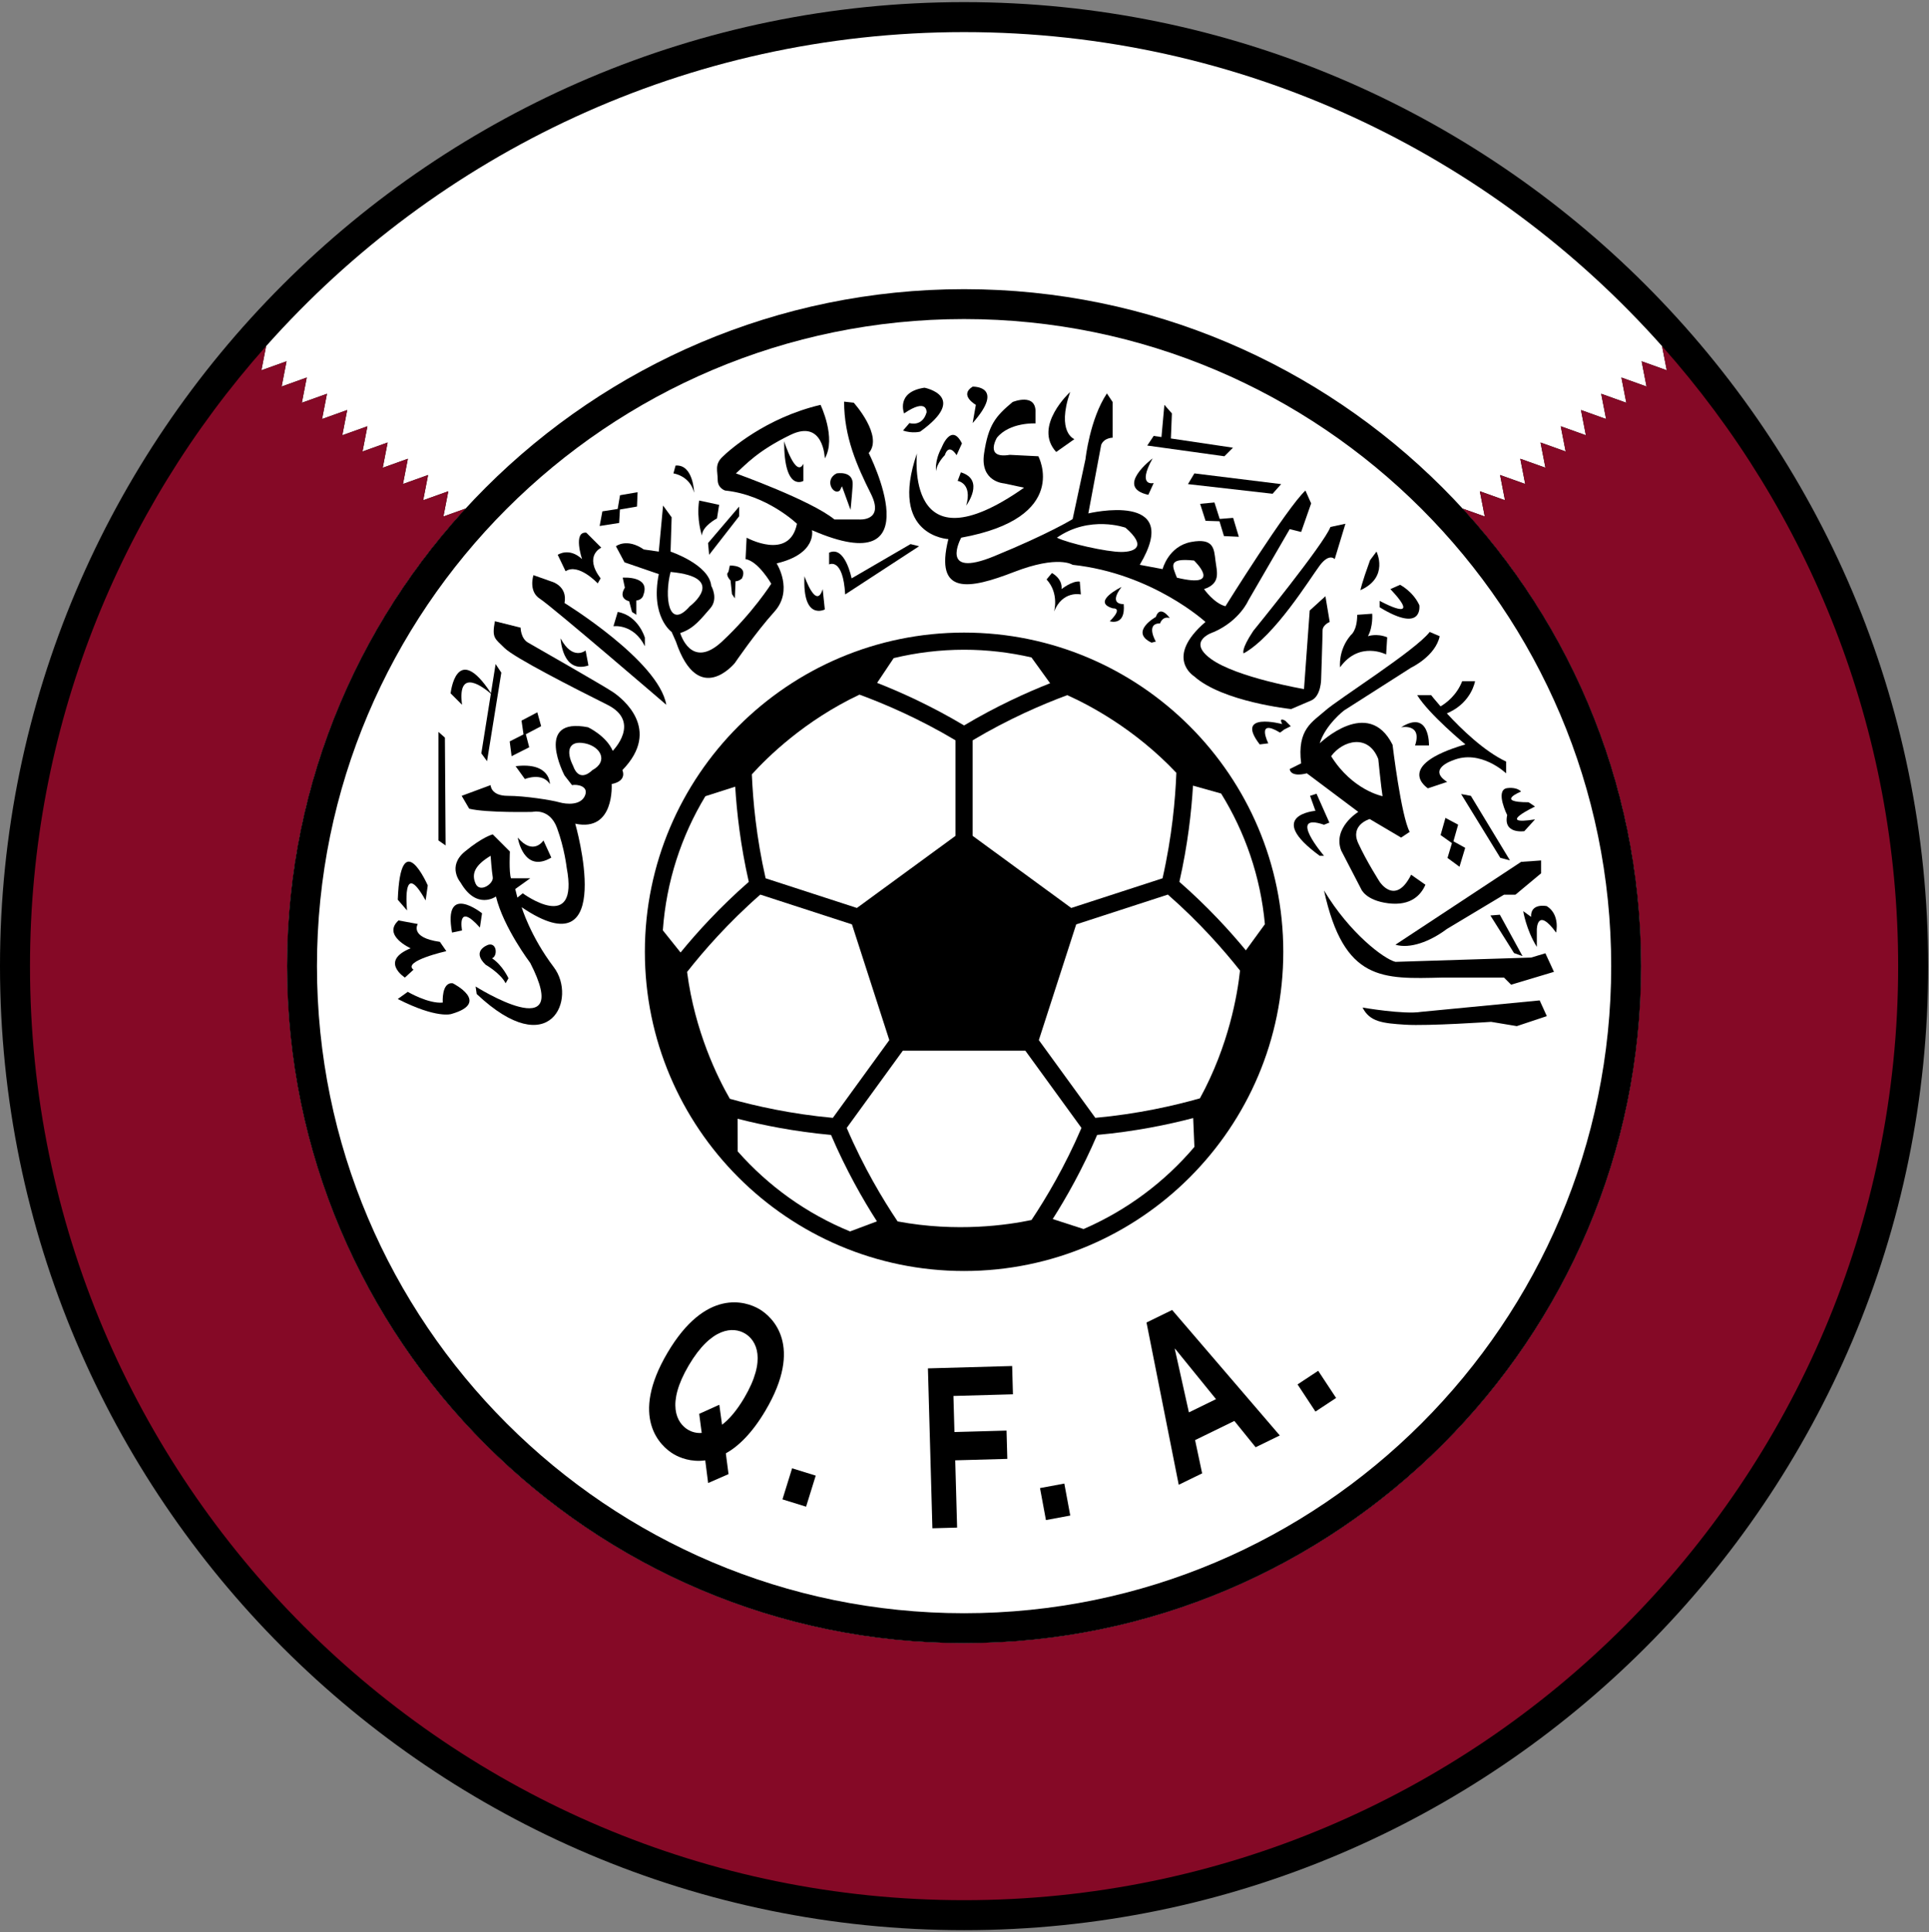 <?xml version="1.0" encoding="utf-8"?>
<!-- Generator: Adobe Illustrator 11.0, SVG Export Plug-In  -->
<!DOCTYPE svg PUBLIC "-//W3C//DTD SVG 1.0//EN"    "http://www.w3.org/TR/2001/REC-SVG-20010904/DTD/svg10.dtd">
<svg  xmlns="http://www.w3.org/2000/svg" xmlns:xlink="http://www.w3.org/1999/xlink" xmlns:a="http://ns.adobe.com/AdobeSVGViewerExtensions/3.0/"
	 width="574" height="575" viewBox="0 -0.626 574 575" xml:space="preserve">
	<rect x="0" y="-0.626" width="574" height="575" fill="#808080" stroke="none"/>
	<defs>
	</defs>
	<g>
		<path d="M0,286.875C0,445.059,128.692,573.75,286.875,573.75c158.184,0,286.875-128.691,286.875-286.875
			C573.75,128.692,445.059,0,286.875,0C128.692,0,0,128.692,0,286.875z"/>
		<path fill="#FFFFFF" d="M77.781,109.564c0,0,0,0,7.479-2.678l-1.462,7.513c0,0,0,0,7.479-2.678l-1.462,7.511c0,0,0,0,7.479-2.677
			l-1.461,7.513c0,0,0,0,7.479-2.679l-1.461,7.512c0,0,0,0,7.478-2.677l-1.46,7.511c0,0,0,0,7.478-2.677l-1.462,7.512
			c0,0,0,0,7.481-2.677l-1.462,7.511c0,0,0,0,7.478-2.677l-1.46,7.511c0,0,0,0,7.479-2.677l-1.463,7.512
			c0,0,0.019-0.007,6.617-2.367c-32.971,35.883-53.131,83.713-53.131,136.169c0,111.079,90.37,201.45,201.45,201.45
			c111.079,0,201.45-90.371,201.45-201.45c0-52.456-20.161-100.287-53.132-136.17c6.6,2.361,6.618,2.368,6.618,2.368l-1.463-7.512
			c7.479,2.677,7.479,2.677,7.479,2.677l-1.46-7.511c7.479,2.677,7.479,2.677,7.479,2.677l-1.462-7.511
			c7.48,2.677,7.48,2.677,7.48,2.677l-1.462-7.512c7.479,2.677,7.479,2.677,7.479,2.677l-1.461-7.511
			c7.479,2.677,7.479,2.677,7.479,2.677l-1.462-7.512c7.479,2.679,7.479,2.679,7.479,2.679l-1.462-7.513
			c7.479,2.677,7.479,2.677,7.479,2.677l-1.462-7.511c7.479,2.678,7.479,2.678,7.479,2.678l-1.462-7.513
			c7.479,2.678,7.479,2.678,7.479,2.678l-1.396-7.182C443.622,45.087,369.397,8.925,286.875,8.925S130.128,45.087,79.178,102.382
			L77.781,109.564z"/>
		<path fill="#850926" d="M494.572,102.382l1.396,7.182c0,0,0,0-7.479-2.678l1.462,7.513c0,0,0,0-7.479-2.678l1.462,7.511
			c0,0,0,0-7.479-2.677l1.462,7.513c0,0,0,0-7.479-2.679l1.462,7.512c0,0,0,0-7.479-2.677l1.461,7.511c0,0,0,0-7.479-2.677
			l1.462,7.512c0,0,0,0-7.48-2.677l1.462,7.511c0,0,0,0-7.479-2.677l1.46,7.511c0,0,0,0-7.479-2.677l1.463,7.512
			c0,0-0.019-0.007-6.618-2.368c32.971,35.883,53.132,83.714,53.132,136.17c0,111.079-90.371,201.45-201.45,201.45
			c-111.08,0-201.45-90.371-201.45-201.45c0-52.456,20.16-100.287,53.131-136.169c-6.598,2.36-6.617,2.367-6.617,2.367l1.463-7.512
			c-7.479,2.677-7.479,2.677-7.479,2.677l1.46-7.511c-7.478,2.677-7.478,2.677-7.478,2.677l1.462-7.511
			c-7.481,2.677-7.481,2.677-7.481,2.677l1.462-7.512c-7.478,2.677-7.478,2.677-7.478,2.677l1.46-7.511
			c-7.478,2.677-7.478,2.677-7.478,2.677l1.461-7.512c-7.479,2.679-7.479,2.679-7.479,2.679l1.461-7.513
			c-7.479,2.677-7.479,2.677-7.479,2.677l1.462-7.511c-7.479,2.678-7.479,2.678-7.479,2.678l1.462-7.513
			c-7.479,2.678-7.479,2.678-7.479,2.678l1.397-7.182C35.503,151.496,8.925,216.136,8.925,286.875
			c0,153.263,124.688,277.95,277.95,277.95c153.263,0,277.95-124.688,277.95-277.95
			C564.825,216.135,538.247,151.496,494.572,102.382z"/>
		<path d="M85.421,286.875c0,111.081,90.373,201.452,201.454,201.452c111.082,0,201.454-90.371,201.454-201.452
			c0-111.081-90.372-201.452-201.454-201.452C175.794,85.423,85.421,175.794,85.421,286.875z"/>
		<path fill="#FFFFFF" d="M94.318,286.875c0-106.175,86.38-192.555,192.557-192.555c106.176,0,192.558,86.379,192.558,192.555
			c0,106.175-86.382,192.555-192.558,192.555C180.699,479.43,94.318,393.05,94.318,286.875z"/>
		<path d="M208.056,420.103l0.75,5.679c-1.612,0.126-3.006-0.313-4.062-0.936c-3.422-2.021-6.553-7.719,0.223-19.194
			c6.776-11.475,13.278-11.485,16.7-9.465s6.552,7.72-0.223,19.194c-2.259,3.824-4.494,6.355-6.586,7.968l-0.817-5.949
			L208.056,420.103z M216.782,438.036l-0.8-6.17c3.746-2.099,7.82-6.008,11.798-12.743c11.36-19.24,2.182-27.816-1.832-30.187
			s-15.958-6.266-27.317,12.974c-11.36,19.238-2.182,27.816,1.832,30.186c1.774,1.048,5.17,2.437,9.392,1.851l0.86,6.744
			L216.782,438.036z"/>
		<path d="M239.86,447.733l-7.028-2.182l2.87-9.245l7.028,2.183L239.86,447.733z"/>
		<path d="M284.802,453.95l-7.355,0.205l-1.329-47.583l25.061-0.7l0.235,8.417l-17.706,0.494l0.301,10.735l15.497-0.432l0.235,8.417
			l-15.498,0.432L284.802,453.95z"/>
		<path d="M318.47,450.366l-7.236,1.345l-1.767-9.518l7.235-1.344L318.47,450.366z"/>
		<path d="M349.573,400.766l0.088-0.043l12.182,15.007l-8.068,3.938L349.573,400.766z M355.615,427.916l11.685-5.702l6.331,7.828
			l7.188-3.507l-32.033-37.336l-7.628,3.722l9.59,48.289l6.967-3.4L355.615,427.916z"/>
		<path d="M397.576,415.375l-6.144,4.052l-5.328-8.082l6.144-4.051L397.576,415.375z"/>
		<path d="M286.875,187.619c-52.376,0-94.987,42.611-94.987,94.988c0,52.375,42.611,94.988,94.987,94.988
			c52.376,0,94.987-42.613,94.987-94.988C381.862,230.229,339.251,187.619,286.875,187.619z"/>
		<path fill="#FFFFFF" d="M325.93,332.018c0,0-16.715-23.002-16.81-23.131l11.118-34.439c0,0,26.1-8.482,27.275-8.864
			c9.391,8.217,16.623,16.48,21.473,22.613c-0.747,7.024-3.303,22.235-11.928,38.016
			C349.511,328.357,338.614,330.867,325.93,332.018z"/>
		<path fill="#FFFFFF" d="M306.937,362.419c-6.995,1.479-22.217,3.73-39.837,0.421c-4.372-6.518-10.13-16.107-15.148-27.821
			l16.704-22.994h36.441l0.085,0.116c3.717,5.113,15.315,21.075,16.622,22.876C316.893,346.481,311.271,355.912,306.937,362.419z"/>
		<path fill="#FFFFFF" d="M218.774,233.47c0.462,7.637,1.569,17.462,4.038,28.324c-8.611,7.538-15.409,15.029-20.303,21.02
			l-5.273-6.594c1.027-14.522,5.516-28.097,12.654-39.91L218.774,233.47z"/>
		<path fill="#FFFFFF" d="M255.752,206.08c7.363,2.705,17.653,7.083,28.573,13.595v28.431l-29.34,21.458
			c-0.367-0.12-25.361-8.239-27.165-8.825c-2.766-12.163-3.775-23.116-4.095-30.93C228.33,224.707,239.368,213.824,255.752,206.08z"
			/>
		<path fill="#FFFFFF" d="M217.177,326.353c-3.61-6.268-10.43-20.026-12.727-37.749c4.847-6.173,12.191-14.619,21.787-23.016
			c2.163,0.703,21.734,7.061,27.274,8.86l11.118,34.441l-16.804,23.132C235.404,330.893,224.703,328.465,217.177,326.353z"/>
		<path fill="#FFFFFF" d="M363.365,235.512c7.118,11.508,11.732,24.719,13.023,38.884l-5.665,7.782
			c-4.851-5.881-11.475-13.114-19.785-20.389c2.502-11.006,3.604-20.946,4.055-28.626L363.365,235.512z"/>
		<path fill="#FFFFFF" d="M317.572,206.237c6.367,2.845,20.086,9.981,32.469,23.114c-0.299,7.841-1.291,18.984-4.111,31.386
			c-0.653,0.212-27.166,8.828-27.166,8.828l-29.339-21.458c0-6.158,0-26.19,0-28.431
			C300.136,213.288,310.241,208.953,317.572,206.237z"/>
		<path fill="#FFFFFF" d="M306.922,195.008l5.551,7.686c-7.107,2.798-16.07,6.873-25.598,12.553
			c-9.651-5.754-18.728-9.864-25.877-12.665l4.929-7.368c6.725-1.616,13.733-2.494,20.948-2.494
			C293.768,192.719,300.472,193.528,306.922,195.008z"/>
		<path fill="#FFFFFF" d="M219.512,342.001l-0.029-9.714c7.357,1.89,16.894,3.822,27.801,4.816
			c4.487,10.469,9.486,19.219,13.66,25.716l-7.998,2.999C240.023,360.531,228.615,352.311,219.512,342.001z"/>
		<path fill="#FFFFFF" d="M322.43,365.108l-9.185-2.974c4.083-6.422,8.893-14.924,13.225-25.034
			c11.293-1.026,21.123-3.063,28.578-5.016l0.366,8.582C346.506,351.163,335.231,359.572,322.43,365.108z"/>
		<path d="M405.45,299.2c2.125,4.25,5.95,4.676,12.75,5.101c6.8,0.424,25.5-0.851,25.5-0.851l7.649,1.274l8.926-2.975l-2.126-4.675
			l-35.274,3.4C417.775,301.324,405.45,299.2,405.45,299.2z"/>
		<path d="M462.4,288.575c-12.75,3.824-12.75,3.824-12.75,3.824l-2.125-2.124H429.25c-17.85,0.425-29.324,1.274-35.275-25.925
			c7.65,12.75,17.852,20.399,21.251,21.25l40.374-1.275l4.251-1.275L462.4,288.575z"/>
		<path d="M415.226,280.5c37.399-24.65,37.399-24.65,37.399-24.65l5.95-0.425v3.825l-7.649,6.375h-3.4l-17,10.2
			C425.426,279.65,419.477,281.775,415.226,280.5z"/>
		<path d="M399.926,210.8l19.974-12.75c0,0,7.226-3.4,8.501-9.35l-2.975-1.275c-4.25,5.525-27.201,19.975-31.026,23.375
			s-8.499,5.524-7.224,15.725l-3.4,1.7c0,0,0,2.55,5.1,1.275l15.3,11.475c0,0-7.649,4.675-5.1,11.475l5.95,11.475
			c0,0,1.275,3.399,8.074,4.25c6.8,0.851,9.775-2.55,11.051-5.525c0,0,0,0-4.251-2.975c-4.675,9.35-9.35,2.125-9.35,2.125
			s-3.825-5.95-6.375-11.475c-2.55-5.524,3.4-7.225,3.4-7.225l9.35,5.525l2.55-1.7c-2.55-4.675-5.1-25.924-5.1-25.924
			c-7.226-14.45-21.675-0.425-21.675-0.425C394.399,215.05,399.926,210.8,399.926,210.8z M410.125,225.25c0,0,0.851,8.5,1.275,11.05
			c0,0-8.925-1.7-15.3-11.9C399.5,219.725,407.151,217.6,410.125,225.25z"/>
		<path d="M394.399,176.8l-4.674,4.25l-1.701,23.375c0,0-19.974-3.4-27.624-8.925c-7.65-5.525,0.85-8.075,0.85-8.075
			c7.649-3.4,10.199-9.351,10.199-9.351l12.326-21.25l3.4,0.85l2.975-8.5l-1.7-3.825c-5.524,5.1-23.8,34.425-23.8,34.425
			c-3.4-0.85-6.375-5.1-6.375-5.1c5.1-1.7,3.824-5.1,3.4-8.5c-0.425-3.4-0.426-6.8-7.226-5.525c-6.8,1.275-8.501,8.075-8.501,8.075
			l-6.799-1.275c13.174-22.1-15.301-15.3-15.301-15.3l3.825-20.4c0.851-2.125,3.4-2.125,3.4-2.125V119l-1.7-2.55
			C324.274,124.1,323,136,323,136l-3.825,17.85c0,0-6.8,4.25-23.375,11.05c-16.575,6.8-9.775-5.525-9.775-5.525
			c32.726-5.95,22.95-24.225,22.95-24.225l-8.499-0.425c-7.65,1.275-3.825-5.1-3.825-5.1c3.824-4.676,11.475-4.25,11.475-4.25V122.4
			c0.427-6.375-6.801-3.399-6.801-3.399c-5.1,4.25-7.224,6.799-8.499,15.3c-1.274,8.5,5.949,8.925,5.949,8.925l5.95,1.275
			c-35.7,25.075-31.875-10.2-31.875-10.2c-8.5,24.65,9.35,25.5,9.35,25.5c-4.25,17,6.374,14.875,19.55,9.775
			c13.175-5.1,17.425-2.125,17.425-2.125c23.8,2.55,39.524,17,39.524,17c-12.325,10.625-3.398,16.15-3.398,16.15
			c8.5,7.65,28.898,9.775,28.898,9.775l5.951-2.55c2.975-1.275,2.975-6.375,2.975-6.375s0.426-12.75,0.426-14.45
			s2.124-2.55,2.124-2.55L394.399,176.8z M333.625,163.625c-4.249,0-15.726-2.55-19.125-4.25c9.776-6.8,20.4-2.975,20.4-2.975
			C341.275,161.924,337.875,163.625,333.625,163.625z M350.2,171.275c-1.274-3.4-2.975-5.95,5.101-5.1
			C355.301,166.175,364.226,174.676,350.2,171.275z"/>
		<path d="M258.506,134.194c4.462-5.1-4.462-14.981-4.462-14.981s0,0-2.869-0.318c0,10.519,3.825,19.125,7.969,27.412
			c4.144,8.288-3.506,7.65-3.506,7.65h-7.332c-7.012-5.738-29.325-13.707-29.325-13.707c2.869-2.55,6.375-6.694,16.256-11.475
			c9.881-4.781,10.2,7.013,10.2,7.013c3.506-6.056-1.275-15.938-1.275-15.938c-16.256,3.825-27.094,13.388-29.325,15.619
			c-2.231,2.231-1.275,4.144-1.275,6.694s2.231,3.188,2.231,3.188c12.431,1.275,21.356,9.881,21.356,9.881
			c-2.231,11.156-14.981,4.144-14.981,4.144l-0.319,6.375c3.825,0.638,7.65,7.332,7.65,7.332s-5.418,8.606-14.663,17.212
			c-9.244,8.606-12.431-2.55-12.431-2.55c4.144-1.275,6.375-4.462,8.925-7.331c2.55-2.869,0.318-6.694,0.318-6.694
			c-0.637-6.375-12.112-10.2-12.112-10.2l0.319-10.2l-2.55-3.506l-1.275,13.707l-4.462-0.638c-5.1-3.506-8.288-0.956-8.288-0.956
			l2.55,4.781l10.2,3.506c-2.55,12.75,3.825,17.213,3.825,17.213l1.275,2.869c6.694,19.762,17.531,6.375,17.531,6.375
			s6.056-8.925,11.794-15.3c5.737-6.375,0.637-14.344,0.637-14.344c12.113-2.869,10.519-9.881,10.519-9.881
			C278.269,173.082,258.506,134.194,258.506,134.194z M199.538,169.575c17.212,1.594,5.737,10.2,5.737,10.2
			C198.9,187.106,197.625,176.906,199.538,169.575z"/>
		<path d="M158.738,170.531c5.418,1.913,5.418,1.913,5.418,1.913s4.781,1.275,3.825,6.375c0,0,28.05,17.212,30.281,30.281
			c0,0-34.106-29.325-37.613-31.556C157.144,175.313,158.738,170.531,158.738,170.531z"/>
		<path d="M182.325,205.275c-2.869-1.912-22.95-13.387-25.181-14.662c-2.231-1.275-2.231-4.463-2.231-4.463s0,0-7.65-1.912
			c-0.957,5.1,0,5.1,2.869,7.969c2.869,2.869,20.4,11.793,30.6,16.894c10.2,5.1,1.594,13.706,1.594,13.706
			c-1.913-4.462-7.332-7.012-7.332-7.012c-16.256-3.188-7.012,14.344-7.012,14.344l2.231,2.869c1.594-0.319,5.1,0.319,3.825,3.188
			s-5.419,2.55-7.65,1.913c-2.231-0.638-10.2-1.913-15.3-1.913c-5.1,0-5.1-3.188-5.1-3.188l-8.606,3.188l2.231,3.825
			c5.1,1.275,18.806,0.956,18.806,0.956s5.1-1.275,7.331,4.781c2.231,6.056,2.869,11.794,2.869,11.794
			c3.825,20.081-13.068,7.65-13.068,7.65l-1.594,1.275l-0.638-2.55l4.462-3.188h-5.737c-0.638-1.913-0.319-7.969-0.319-7.969
			l-5.1-5.1c0,0-2.869,0.637-8.288,5.1c-5.418,4.462-1.275,9.244-1.275,9.244c4.781,8.288,10.519,4.144,10.519,4.144
			c2.231,9.244,10.2,19.763,10.2,19.763c13.069,25.5-16.256,7.012-16.256,7.012l0.319,2.232c21.994,20.718,29.962,1.274,22.95-7.969
			c-7.013-9.244-9.563-17.851-9.563-17.851c28.688,19.444,15.938-24.862,15.938-24.862c11.793,2.55,10.837-11.794,10.837-11.794
			c4.781-0.956,3.188-4.144,3.188-4.144C196.988,216.431,185.194,207.188,182.325,205.275z M141.525,262.332
			c-1.275-2.869-0.318-5.419,4.463-8.288c0,0,0.318,4.462,0.637,6.375S142.8,265.2,141.525,262.332z M176.269,228.544
			c0,0-3.825,4.144-5.738-1.275c-2.231-4.463-1.275-7.65,3.506-6.694C178.819,221.531,181.05,225.994,176.269,228.544z"/>
		<polygon points="453.05,283.9 450.519,282.987 443.488,271.803 446.3,271.575 "/>
		<path d="M463.038,276.887c0,0,1.274-5.312-2.763-7.862c0,0-4.889-1.063-4.676,3.188l-2.337-1.7c0,0,0.851,5.525,4.038,10.625v-5.1
			C457.301,276.038,457.301,269.025,463.038,276.887z"/>
		<polygon points="449.311,255.403 446.435,254.644 434.775,235.663 437.675,236.2 "/>
		<polygon points="430.113,242.764 428.667,247.869 432.28,250.435 433.891,244.78 "/>
		<polygon points="432.244,249.599 430.719,254.68 434.291,257.302 435.99,251.673 "/>
		<path d="M421.068,221.212h4.145c0,0,0.318-10.837-8.288-5.418C416.925,215.794,423.3,214.519,421.068,221.212z"/>
		<path d="M393.975,244.8c1.594-0.638,1.594-0.638,1.594-0.638s-2.55-5.737-3.824-8.606l-1.913,0.638l1.594,4.462
			c0,0-15.3,1.275,1.275,13.388h1.274C393.975,254.044,382.818,240.975,393.975,244.8z"/>
		<path d="M430.53,211.661c0.239-0.104,0.469-0.201,0.738-0.33c6.694-3.188,7.65-9.244,7.65-9.244h-3.825
			c-1.652,4.248-4.871,6.569-6.435,7.491c-1.758-2.006-2.81-3.347-2.81-3.347h-4.144c3.507,5.737,14.344,14.663,14.344,14.663
			c-21.675,6.375-11.156,13.068-11.156,13.068l5.737-1.912c-6.056-3.825,1.594-6.375,1.594-6.375
			c8.288-3.506,15.938,3.825,15.938,3.825v-3.506C441.632,222.921,434.875,216.378,430.53,211.661z"/>
		<path d="M403.856,182.325l4.462-0.319c0,0,0.319,3.825-1.274,6.694c0,0,2.55-0.957,5.737,0.319l-0.318,5.1
			c0,0-7.969-4.144-13.707,3.825c0,0-0.637-5.1,3.188-9.563C401.943,188.381,403.856,187.106,403.856,182.325z"/>
		<path d="M380.906,217.388c-7.331-4.462-3.506,3.188-3.506,3.188l-2.551,0.319c-7.649-9.881,6.694-6.057,6.694-6.057
			s-1.275-2.231,0.956-0.956l1.594,1.594l-1.912,0.956L380.906,217.388z"/>
		<path d="M413.737,174.675l2.869-1.275c0,0,3.825,1.913,5.737,6.057c0,0,1.275,8.606-11.794,0.637v-1.913
			C410.55,178.181,423.938,185.513,413.737,174.675z"/>
		<path d="M407.682,166.069l1.912-2.55c0,0,3.825,7.65-4.781,11.475C404.813,174.994,405.131,173.082,407.682,166.069z"/>
		<path d="M456.769,243.207l-3.188,3.506c0,0-6.375,0.957-5.1-4.781c0,0-3.507-7.012-0.319-7.969c0,0,2.869-0.637,4.463,0.957
			c0,0-7.969,3.188,2.231,3.188l1.912,1.275C456.769,239.381,444.656,245.119,456.769,243.207z"/>
		<polygon points="381.225,143.438 378.675,146.306 353.494,143.438 355.406,140.25 "/>
		<polygon points="357.114,149.304 358.73,154.358 363.161,154.499 361.377,148.896 "/>
		<polygon points="362.668,153.821 364.205,158.899 368.632,159.109 366.938,153.479 "/>
		<path d="M321.3,172.444l0.319,3.825c0,0-5.419-1.275-7.969,5.1c0,0,1.594-5.418-2.231-9.563l1.594-1.912
			c0,0,3.188,1.594,2.868,4.781C315.881,174.675,319.068,172.125,321.3,172.444z"/>
		<path d="M342.975,135.788c0,0-11.475,8.606-1.274,10.837l1.594-3.506C343.294,143.119,338.193,144.394,342.975,135.788z"/>
		<path d="M269.025,122.4c0,0-2.55-6.375,6.057-7.65c0,0,13.387,2.55-1.275,13.069c0,0-2.231,0.638-5.1-0.319l1.912-2.231
			c0,0,3.825,1.275,5.1-3.188C275.719,122.082,276.038,117.619,269.025,122.4z"/>
		<path d="M348.075,183.281c0,0-2.869-4.144-4.144-0.319c0,0-7.969,4.463-1.275,7.65l1.275-0.319c0,0-3.188-5.419,1.274-5.419
			C345.206,184.875,345.844,182.644,348.075,183.281z"/>
		<path d="M333.731,174.038c0,0-9.244,4.462-2.55,6.375c0,0,3.188-0.319-0.957,3.825c0,0,4.781,1.594,4.145-5.1
			C334.369,179.138,329.588,179.457,333.731,174.038z"/>
		<path d="M290.381,119.85c0,0-5.1-2.869-0.956-5.419c0,0,9.882-0.318,0,10.838L290.381,119.85z"/>
		<path d="M285.919,139.931l-0.956,2.55c0,0,4.462,0.637,2.55,7.331C287.513,149.813,293.25,142.163,285.919,139.931z"/>
		<path d="M286.237,131.325l-1.594,3.506c0,0-2.231-3.825-3.506,0c0,0-2.55,2.55-2.55,4.781c0,0-0.637-2.869,1.594-7.013
			C280.181,132.6,283.05,124.95,286.237,131.325z"/>
		<path d="M246.712,163.837v3.506c0,0,4.144-2.231,4.781,8.925l21.994-14.344l-2.55-0.638l-17.531,10.2
			C253.406,171.488,251.494,161.606,246.712,163.837z"/>
		<path d="M244.8,174.675l0.637,6.056c0,0-6.694,3.506-6.056-9.881C239.381,170.85,242.888,181.05,244.8,174.675z"/>
		<path d="M249.9,145.35c-1.912,1.594-4.781-3.188-0.956-5.1c0,0,5.1-0.956,4.781,3.506s-0.638,7.331-0.638,7.331l-2.55-7.012
			L249.9,145.35z"/>
		<path d="M239.063,137.381v5.1c0,0-5.737,3.506-5.737-11.794C233.325,130.688,236.832,141.844,239.063,137.381z"/>
		<polygon points="219.938,150.131 219.938,153 211.013,164.475 210.694,160.969 "/>
		<path d="M201.025,137.913l-0.638,2.337c0,0,4.888,0.638,6.163,5.738C206.55,145.988,206.337,137.487,201.025,137.913z"/>
		<polygon points="189.724,145.838 184.495,146.745 183.747,151.112 189.542,150.116 "/>
		<polygon points="184.485,150.718 179.245,151.543 178.429,155.899 184.238,154.994 "/>
		<path d="M174.463,157.888l4.462,4.462c0,0-5.313,2.337-0.213,9.138l-0.85,1.487c0,0-5.738-6.162-9.563-3.612l-2.338-4.888
			c0,0,3.4-2.338,7.226,1.275C173.188,165.75,170.425,157.463,174.463,157.888z"/>
		<path d="M183.813,181.475l-1.275,4.25c0,0,5.95-0.85,9.35,5.95v-2.55C191.888,189.125,189.975,182.538,183.813,181.475z"/>
		<path d="M185.3,171.275c0,0,8.287-0.638,6.162,5.1c0,0-0.212,1.486-2.125,1.699v4.25l-1.275-0.85l-0.85-3.188
			c0,0-3.4-0.638-1.275-4.038L185.3,171.275z"/>
		<path d="M217.175,167.663c0,0,5.524-0.212,3.612,3.825c0,0-0.851,0.85-1.913,0.85l-0.212,5.1l-0.85-1.275l-0.425-4.038
			c0,0-1.7-1.7-0.638-2.55L217.175,167.663z"/>
		<path d="M166.813,189.337c0,0,0.425,10.625,8.287,8.075l-0.85-4.462C174.25,192.95,170.425,196.138,166.813,189.337z"/>
		<polygon points="159.881,211.345 155.187,213.815 155.82,218.202 161.025,215.471 "/>
		<polygon points="156.4,217.6 151.668,219.998 152.232,224.393 157.48,221.744 "/>
		<path d="M208.038,148.325l5.95,1.275l-0.638,4.038c0,0-4.462,2.337-4.462,5.1C208.888,158.738,207.187,154.063,208.038,148.325z"
			/>
		<path d="M153.425,227.375l2.762,3.825c0,0,5.101-2.125,7.438,1.487C163.625,232.688,163.838,226.1,153.425,227.375z"/>
		<polygon points="130.475,217.175 132.388,218.875 132.6,250.963 130.475,249.475 "/>
		<path d="M154.063,248.625c0,0,1.699,10.837,9.987,5.95l-2.337-5.1C161.713,249.475,158.738,254.15,154.063,248.625z"/>
		<path d="M118.363,267.113l2.762,3.188c0,0-1.7-15.938,5.525-2.976l0.637-4.462C127.288,262.862,119.213,244.375,118.363,267.113z"
			/>
		<path d="M146.413,284.538c1.7-0.638,1.487-4.675-1.063-4.038c0,0-5.313,1.701-0.85,5.95c0,0,4.462,2.551,5.95,5.525l0.85-1.488
			C151.3,290.487,149.6,286.663,146.413,284.538z"/>
		<path d="M134.513,276.887l2.975-0.637c0,0-1.7-8.713,5.313-0.85l0.637-4.25C143.438,271.15,131.75,261.8,134.513,276.887z"/>
		<path d="M118.575,273.275l5.737,1.062c0,0-2.551,4.037,6.587,5.313l1.913,2.763c0,0-13.175,2.975-9.775,5.524l-2.55,2.339
			c0,0-7.649-4.89,1.7-8.713C122.188,281.562,113.688,277.738,118.575,273.275z"/>
		<path d="M134.725,291.976c0,0,11.476,5.738-0.425,9.138c0,0-4.25,1.487-15.938-4.463l2.975-2.126c0,0,6.163,3.612,10.413,3.188
			C131.75,297.713,131.324,291.55,134.725,291.976z"/>
		<path d="M395.888,156.188c4.462-0.956,4.462-0.956,4.462-0.956l-3.188,10.519c0,0-1.594-1.913-4.462,1.913
			c-2.869,3.825-13.388,21.038-22.632,26.138c0,0-0.956-0.957,2.869-6.694C372.938,187.106,393.975,161.288,395.888,156.188z"/>
		<path d="M147.475,196.988l-1.384,8.652c-10.333-15.736-12.003,0.06-12.003,0.06l3.4,3.4c-1.516-11.561,6.765-4.872,8.576-3.289
			l-2.838,17.739l1.7,2.337l4.25-26.35L147.475,196.988z"/>
		<polygon points="348.414,129.855 348.713,122.4 346.481,119.85 345.609,129.438 343.294,129.094 341.381,131.962 364.331,135.15 
			366.881,132.6 "/>
		<path d="M318.432,116.025c0,0-11.156,10.2-4.145,17.85l5.419-3.825C319.706,130.05,314.287,128.138,318.432,116.025z"/>
	</g>
</svg>
